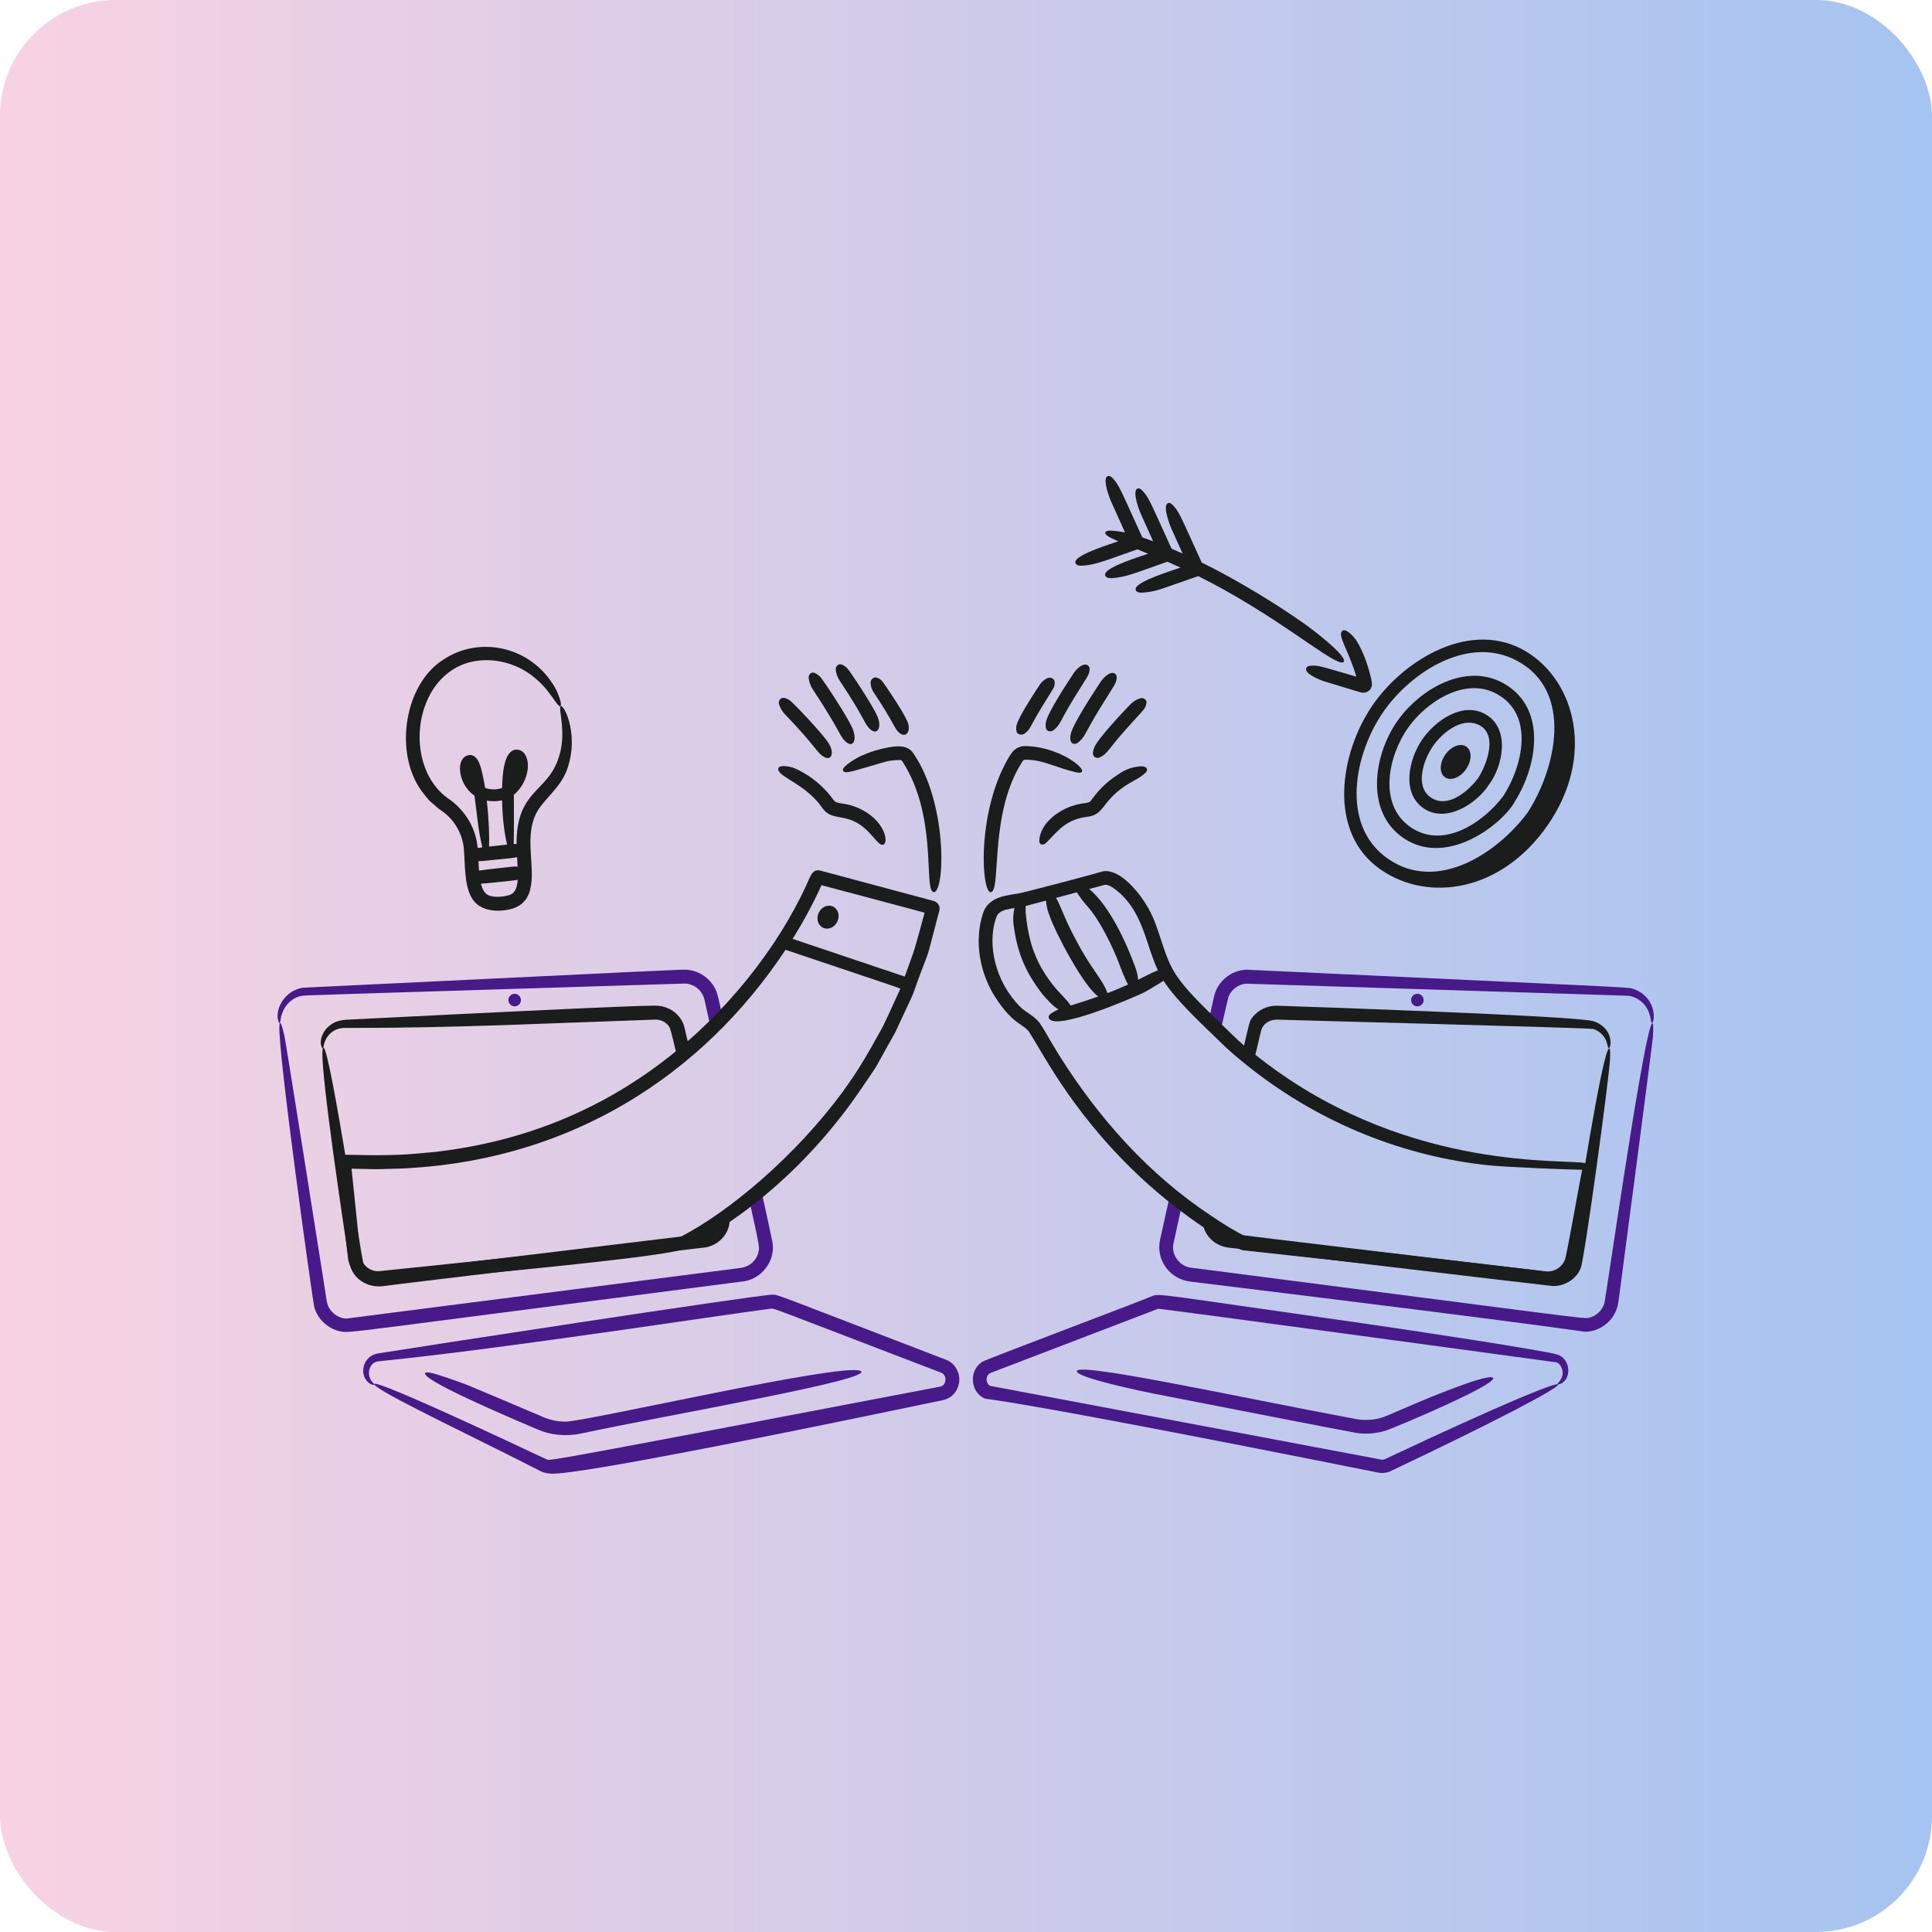 <svg width="500" height="500" viewBox="0 0 500 500" fill="none" xmlns="http://www.w3.org/2000/svg">
<rect width="500" height="500" rx="30" fill="url(#paint0_linear_10624_47499)"/>
<path d="M395.162 168.737C381.048 160.051 363.601 170.448 355.307 182.388C346.872 194.537 343.249 215.382 357.385 225.095C369.815 233.637 388.569 230.679 400.404 213.744C412.929 195.82 407.701 176.453 395.162 168.737ZM358.133 184.041C365.306 173.846 380.075 164.292 392.614 171.007C407.417 178.936 402.611 199.108 395.31 210.346C387.473 220.826 371.974 231.094 359.225 222.262C346.604 213.52 350.606 194.736 358.133 184.041Z" fill="#1B1C1C"/>
<path d="M392.062 207.391C397.749 198.364 400.432 183.67 389.599 177.121C379.63 171.094 367.395 178.286 361.54 186.742C355.567 195.37 353.19 209.986 363.154 216.838C374.583 224.7 389.162 212.948 392.062 207.391ZM364.99 214.024C356.536 208.143 359.344 195.544 364.365 188.393C369.007 181.783 379.013 175.098 387.254 179.524C397.319 184.928 393.99 198.353 389.077 205.985C383.864 212.904 373.484 219.933 364.99 214.024Z" fill="#1B1C1C"/>
<path d="M384.582 184.932C378.619 181.401 371.451 186.478 368.102 191.331C364.685 196.279 362.516 205.169 368.476 209.225C374.136 213.077 382.076 208.144 385.343 203.056C388.924 198.317 390.918 188.683 384.582 184.932ZM370.529 206.539C365.882 203.68 368.483 196.447 370.927 192.982C373.156 189.824 377.872 185.839 382.106 187.353C388.028 189.474 384.784 197.896 382.519 201.404C380.062 204.677 374.864 209.204 370.529 206.539Z" fill="#1B1C1C"/>
<path d="M379.49 193.233C378.005 192.195 375.563 193.126 374.035 195.314C372.507 197.5 372.472 200.115 373.957 201.152C375.441 202.19 377.884 201.259 379.411 199.071C380.939 196.883 380.975 194.271 379.49 193.233Z" fill="#1B1C1C"/>
<path d="M144.964 183.142C144.885 185.386 147.21 192.631 142.942 199.655C139.511 205.137 133.592 206.568 133.686 218.474C133.441 218.419 133.189 218.395 132.938 218.403C133.069 215.935 132.972 208.141 132.987 205.665C135.93 203.366 137.727 198.231 135.868 195.238C135.449 194.559 134.563 193.957 133.561 194C130.313 194.22 130.032 200.657 129.942 203.926C128.516 204.428 126.961 204.419 125.54 203.901C125.297 202.349 124.676 198.933 123.994 197.394C123.072 195.312 121.613 194.965 120.306 195.832C119.762 196.318 119.805 196.249 119.418 196.913C118.369 199.213 119.498 203.669 122.79 205.904C123.659 212.195 123.655 214.244 124.83 219.293C124.347 219.355 123.93 219.411 123.612 219.462C123.19 214.394 120.474 209.917 116.503 207.009C102.569 197.94 107.536 169.291 127.528 170.92C131.592 171.274 135.443 172.889 138.544 175.539C141.11 177.704 142.318 179.573 143.818 181.68C146.196 185.02 145.13 179.963 142.913 176.784C136.485 167.014 123.726 164.641 114.623 170.785C104.204 177.467 101.812 196.126 109.857 205.663C110.367 206.25 110.79 206.916 111.383 207.434C113.346 209.149 113.484 209.293 113.75 209.457C117.6 211.832 119.833 216.023 120.056 219.905C120.4 223.721 120.11 229.204 122.159 232.492C124.781 236.961 132.025 235.865 134.144 234.481C134.449 234.283 134.774 234.122 135.049 233.898C136.661 232.185 135.984 232.941 136.837 231.394C139.1 225.548 135.494 217.485 138.619 210.798C140.42 206.946 144.921 204.208 146.724 199.23C150.318 189.306 145.115 180.764 144.962 183.141L144.964 183.142ZM125.976 207.198C127.307 207.419 128.598 207.428 129.94 207.123C130.049 212.013 130.522 215.501 131.231 218.575C129.987 218.706 128.177 218.899 126.569 219.086C126.668 216.737 126.535 211.927 125.976 207.198ZM123.818 222.846C124.299 222.908 123.902 222.917 132.351 222.08C132.414 222.074 133.213 221.977 133.813 221.827C133.826 222.027 133.927 223.665 133.963 224.309C133.659 224.243 133.348 224.225 133.039 224.256C132.734 224.286 126.159 224.957 123.969 225.296C123.908 224.481 123.857 223.665 123.816 222.848L123.818 222.846ZM132.119 231.512C131.953 231.665 131.612 231.663 131.369 231.759C130.096 232.103 129.248 232.082 128.487 232.097C126.18 232.004 125.129 231.304 124.463 228.707C124.652 228.707 132.77 227.972 133.985 227.693C133.866 229.197 133.523 230.966 132.119 231.512Z" fill="#1B1C1C"/>
<path d="M96.462 357.796C96.163 357.426 95.766 356.913 95.583 356.207C95.16 354.582 95.953 352.784 97.546 352.375C97.881 352.309 98.448 352.253 98.964 352.201C130.733 348.992 186.441 340.338 199.474 338.687C200.43 338.565 199.592 338.419 243.569 355.249C243.666 355.309 243.78 355.343 243.872 355.402C245.142 356.233 244.822 358.271 243.7 358.716C243.479 358.862 242.455 359.021 241.622 359.182C141.667 378.301 142.267 378.056 141.536 377.713C134.309 374.325 91.77 354.256 97.301 358.75C100.937 361.704 124.431 372.786 139.894 380.733C140.407 380.997 141.25 381.276 141.97 381.311C143.034 381.364 142.583 383.553 244.027 362.355C246.929 361.749 248.36 359.133 248.267 356.732C248.19 354.757 246.877 352.693 244.966 351.958C200.08 334.722 201.326 335.033 199.912 335.049C195.927 335.1 105.387 349.022 97.851 350.264C94.579 350.802 93.324 354.108 94.319 356.373C94.91 357.718 95.953 358.305 96.449 358.378C96.961 358.49 96.965 358.288 96.469 357.794L96.462 357.796Z" fill="#481A89"/>
<path d="M222.633 354.767C217.634 352.682 151.991 367.848 146.424 367.91C144.349 367.924 142.293 367.496 140.396 366.655C138.363 365.772 122.118 358.891 121.034 358.474C118.879 357.645 113.024 355.515 111.233 355.229C110.345 355.087 109.746 355.216 110.092 355.751C111.925 358.571 136.276 368.695 139.221 369.985C142.297 371.335 146.426 371.842 150.372 370.995C172.705 366.197 227.538 356.813 222.633 354.767Z" fill="#481A89"/>
<path d="M196.942 307.738C195.92 308.596 194.885 309.439 193.838 310.268C196.655 322.92 196.531 322.786 196.34 323.807C195.935 325.957 194.224 327.814 191.525 328.16L89.586 341.254C87.985 341.173 86.283 340.27 85.257 338.619C84.64 337.628 84.526 336.631 84.309 335.085C84.11 333.678 74.018 269.879 73.616 268.094C72.991 265.313 72.408 263.751 72.303 265.519C71.903 272.365 80.96 336.867 81.317 338.207C82.138 341.293 84.746 343.836 88.019 344.55C90.444 345.08 88.12 345.082 192.888 331.548C197.797 330.522 200.737 325.654 199.895 321.37C199.562 319.674 198.433 314.473 196.942 307.738Z" fill="#481A89"/>
<path d="M72.588 264.057C72.969 261.097 74.85 258.488 77.831 257.774C78.865 257.527 77.835 257.662 177.291 254.541C178.473 254.592 179.607 255.03 180.516 255.788C181.425 256.546 182.059 257.583 182.321 258.737L184.021 266.365C185.042 265.369 186.046 264.356 187.033 263.326C185.691 257.338 185.644 256.497 184.413 254.758C182.822 252.51 180.322 251.16 177.88 250.979C176.316 250.863 175.851 250.949 78.284 255.624C77.673 255.742 77.076 255.923 76.503 256.164C72.799 257.744 71.131 262.008 72.105 264.443C72.326 264.99 72.479 264.903 72.588 264.057Z" fill="#481A89"/>
<path d="M177.025 265.492C176.126 262.648 173.588 260.684 170.611 260.327C169.523 260.196 169.915 259.878 89.917 263.888C89.115 263.927 87.98 264.05 87.063 264.408C83.742 265.702 82.397 269.184 83.278 271.024C83.49 271.465 83.645 271.377 83.764 270.709C84.223 268.144 86.063 266.476 88.176 266.117C88.84 266.005 89.212 266.031 90.889 266.031C118.649 266.031 141.549 264.823 169.554 263.873C170.847 263.83 172.229 264.419 173.038 265.492C173.42 265.999 173.461 265.971 175.415 274.132L178.598 272.039L177.027 265.494L177.025 265.492Z" fill="#1B1C1C"/>
<path d="M188.685 314.271L185.219 315.964C185.072 317.882 183.482 319.139 181.577 319.371C181.577 319.371 98.476 329.418 98.094 329.428C96.372 329.467 94.706 328.511 94.042 326.913C93.462 325.514 84.266 263.574 83.458 271.884C82.91 277.537 89.408 320.659 90.382 326.645C91.065 330.843 95.014 333.443 99.351 332.827C104.346 332.119 182.336 322.885 182.764 322.797C186.938 321.936 189.539 318 188.685 314.273V314.271Z" fill="#1B1C1C"/>
<path d="M133.19 260.441C133.621 260.441 134.035 260.27 134.34 259.966C134.644 259.661 134.815 259.247 134.815 258.816C134.815 258.385 134.644 257.972 134.34 257.667C134.035 257.363 133.621 257.191 133.19 257.191C132.759 257.191 132.346 257.363 132.041 257.667C131.737 257.972 131.565 258.385 131.565 258.816C131.565 259.247 131.737 259.661 132.041 259.966C132.346 260.27 132.759 260.441 133.19 260.441Z" fill="#481A89"/>
<path d="M243.021 234.387C242.492 233.184 241.531 233.184 240.624 232.9L212.263 225.3C210.212 224.859 209.782 226.684 208.654 229.138C201.268 245.25 187.869 262.317 171.64 274.659C155.053 287.306 135.769 295.261 113.795 297.967C113.196 298.114 110.328 298.311 106.126 298.692C99.428 299.18 91.185 298.853 89.55 298.853C88.086 298.853 87.207 299.82 87.265 301.282C87.377 302.311 90.115 326.09 90.115 326.09C91.069 329.732 94.257 332.472 98.64 332.074C177.573 324.902 175.83 323.541 177.39 323.01C192.473 315.433 209.428 301.525 222.799 281.911C228.25 273.915 225.978 277.29 229.899 270.356C232.478 265.795 231.339 267.888 233.009 264.329C237.658 254.411 235.511 259.164 238.251 251.823C240.489 245.827 239.625 249.036 242.683 237.229C242.898 236.401 243.429 235.049 243.017 234.383V234.387H243.021ZM232.951 256.026C227.627 267.639 229 264.698 226.715 268.836C225.625 270.809 222.573 276.439 218.165 282.453C205.847 299.261 188.563 313.707 176.047 320.132C173.848 321.261 98.412 328.947 98.216 328.966C95.901 329.177 93.7 327.492 93.32 325.132L90.979 302.455C98.029 302.61 96.907 302.632 100.72 302.503C102.528 302.417 104.561 302.447 106.784 302.245C147.894 299.605 181.594 278.552 203.293 245.812C235.407 256.612 233.067 255.71 232.951 256.026ZM239.264 236.302C236.454 246.628 237.076 244.634 234.148 252.741L205.118 242.979C207.925 238.531 210.421 233.895 212.591 229.104L212.617 229.089C240.758 236.616 239.335 236.117 239.262 236.304L239.264 236.302Z" fill="#1B1C1C"/>
<path d="M215.547 234.6C214.206 233.991 212.559 234.731 211.863 236.255C211.171 237.777 211.699 239.507 213.038 240.117C214.378 240.726 216.026 239.986 216.72 238.462C217.412 236.94 216.888 235.208 215.547 234.6Z" fill="#1B1C1C"/>
<path d="M228.865 218.406C229.869 217.372 228.673 212.246 222.612 209.344C218.532 207.394 216.66 208.366 215.74 207.063C213.995 204.629 211.829 202.526 209.344 200.854C207.248 199.47 205.58 198.782 205.23 198.67C203.888 198.24 201.182 197.832 201.419 199.214C201.765 201.215 208.83 203.102 212.944 209.286C215.528 212.693 219.162 210.158 224.044 214.595C226.371 216.708 227.837 219.465 228.865 218.406Z" fill="#1B1C1C"/>
<path d="M241.955 230.813C244.642 229.194 244.915 207.625 236.514 195.162C234.999 192.626 231.996 192.987 229.106 193.591C225.288 194.391 222.878 195.635 222.367 195.853C220.985 196.562 216.97 198.984 218.44 199.722C219.354 200.183 221.112 199.433 227.854 197.51C228.458 197.392 229.761 196.716 232.951 196.684C233.344 196.68 233.445 196.919 233.772 197.437C241.957 210.357 239.526 227.212 241.048 230.362C241.248 230.774 241.589 231.036 241.955 230.813Z" fill="#1B1C1C"/>
<path d="M214.15 191.919C212.765 189.78 205.23 181.787 204.363 181.23C203.443 180.639 202.298 180.224 201.741 181.165C201.646 181.327 201.586 181.507 201.566 181.694C201.546 181.881 201.565 182.07 201.623 182.249C201.928 183.268 202.44 184.115 203.112 184.815C210.973 193.005 211.358 194.673 213.004 195.741C215.416 197.306 216.078 194.468 214.152 191.923L214.15 191.919Z" fill="#1B1C1C"/>
<path d="M220.45 188.113C218.691 184.459 212.821 175.677 212.213 175.092C211.818 174.71 211.362 174.397 210.863 174.166C209.984 173.764 209.155 174.546 209.29 175.537C209.43 176.592 209.809 177.601 210.399 178.486C217.428 189.13 217.247 190.402 218.735 191.823C220.884 193.871 221.995 191.318 220.45 188.113Z" fill="#1B1C1C"/>
<path d="M226.92 185.09C225.929 182.734 219.93 173.545 219.169 172.842C218.789 172.484 218.349 172.197 217.868 171.995C217.019 171.638 216.185 172.416 216.293 173.36C216.413 174.418 216.768 175.342 217.303 176.146C223.867 185.994 223.629 187.254 225.116 188.645C227.214 190.607 228.366 187.933 226.919 185.089L226.92 185.09Z" fill="#1B1C1C"/>
<path d="M234.702 186.438C233.808 184.306 228.673 176.543 228.082 176.037C227.737 175.738 227.337 175.511 226.904 175.369C226.122 175.107 225.275 175.865 225.309 176.706C225.346 177.647 225.619 178.449 226.073 179.13C231.494 187.255 231.453 188.618 232.738 189.658C234.679 191.234 235.956 188.906 234.702 186.438Z" fill="#1B1C1C"/>
<path d="M403.796 358.173C406.814 356.877 406.545 351.69 403.028 350.549C399.94 349.549 364.812 344.197 353.297 342.562C298.076 334.723 300.178 334.637 297.958 335.527C290.265 338.613 255.193 351.811 254.247 352.404C250.701 354.633 251.04 360.174 254.778 361.911C255.53 362.311 255.042 360.806 356.648 381.099C357.789 381.327 358.954 381.166 359.868 380.733C415.895 354.205 419.938 348.681 358.587 377.541C358.295 377.679 357.961 377.825 357.469 377.741L256.244 358.655C255.055 358.036 254.95 355.88 256.431 355.288L299.723 338.708C300.174 338.592 403.054 352.608 402.854 352.58C404.045 353.077 404.632 354.717 404.352 355.944C404.131 356.903 403.57 357.554 403.269 357.881C402.985 358.233 403.028 358.414 403.796 358.169V358.173Z" fill="#481A89"/>
<path d="M278.85 355.199C280.509 356.925 296.004 360.167 298.353 360.625C299.779 360.904 349.952 370.714 351.257 370.882C353.681 371.197 356.144 370.993 358.482 370.282C361.065 369.487 389.966 357.256 386.076 356.444C383.731 355.954 369.136 362.011 366.912 362.967C358.634 366.523 358.593 366.594 357.299 366.955C355.242 367.528 353.082 367.632 350.98 367.258C320.181 361.538 275.443 351.651 278.85 355.199Z" fill="#481A89"/>
<path d="M315.753 267.394C317.002 261.855 317.855 258.143 317.945 257.921C318.319 257.006 318.935 256.211 319.728 255.621C320.52 255.031 321.459 254.668 322.442 254.572L421.402 257.7C423.889 258.052 425.7 259.652 426.575 261.614C427.1 262.792 427.216 263.86 427.321 264.389C427.637 266.01 429.161 261.674 426.208 258.246C425.264 257.172 424.047 256.373 422.687 255.933C421.111 255.421 422.586 255.636 322.565 250.953C320.592 251.037 318.701 251.769 317.184 253.035C315.668 254.301 314.611 256.031 314.177 257.958L312.737 264.443C313.726 265.443 314.732 266.427 315.753 267.394Z" fill="#481A89"/>
<path d="M427.248 265.453C424.579 272.856 415.686 335.445 415.211 337.241C414.844 338.624 413.569 340.509 411.203 341.031C409.756 341.351 411.155 341.355 307.85 328.021C304.982 327.421 303.14 324.513 303.665 321.938C303.83 321.132 304.705 317.131 305.947 311.487C304.9 310.682 303.867 309.861 302.846 309.024L300.245 320.745C299.054 326.002 302.656 331.013 308.024 331.67C410.631 344.227 409.311 344.722 410.641 344.644C413.33 344.487 416.082 342.959 417.644 340.36C418.736 338.544 418.801 337.08 419.029 335.565C419.241 334.161 427.654 270.119 427.775 268.294C427.964 265.449 427.848 263.787 427.248 265.453Z" fill="#481A89"/>
<path d="M415.231 266.009C414.411 265.178 413.39 264.574 412.267 264.255C407.432 262.904 337.355 260.488 330.517 260.281C328.136 260.208 325.638 261.289 324.095 263.331C323.368 264.296 323.437 264.24 321.554 272.329L324.387 275.054L326.414 266.564C326.922 264.989 328.447 263.795 330.758 263.884C335.182 264.054 411.265 266.005 412.286 266.293C413.631 266.695 414.762 267.612 415.435 268.844C415.901 269.721 416.032 270.547 416.144 270.968C416.505 272.316 417.847 268.679 415.231 266.009Z" fill="#1B1C1C"/>
<path d="M416.093 271.813C414.046 276.587 409.268 307.436 406.057 326.089C405.707 328.116 403.819 329.624 401.079 329.246C392.814 328.103 318.087 319.417 317.298 319.071C316.78 318.889 316.308 318.598 315.911 318.218C315.515 317.839 315.204 317.379 314.999 316.87L311.293 314.589C310.715 318.667 313.657 322.389 318.003 322.888C318.003 322.888 400.984 332.797 401.84 332.821C405.087 332.911 408.088 330.865 409.096 328.148C410.162 325.274 416.35 279.788 416.677 274.118C416.808 271.843 416.658 270.5 416.095 271.815L416.093 271.813Z" fill="#1B1C1C"/>
<path d="M366.81 257.191C366.379 257.191 365.965 257.363 365.66 257.667C365.356 257.972 365.185 258.385 365.185 258.816C365.185 259.247 365.356 259.661 365.66 259.966C365.965 260.27 366.379 260.441 366.81 260.441C367.241 260.441 367.654 260.27 367.959 259.966C368.263 259.661 368.435 259.247 368.435 258.816C368.435 258.385 368.263 257.972 367.959 257.667C367.654 257.363 367.241 257.191 366.81 257.191Z" fill="#481A89"/>
<path d="M269.775 218.574C270.755 218.536 271.024 217.59 274.243 214.585C274.396 214.473 275.359 213.461 277.154 212.588C279.449 211.473 281.3 211.432 281.979 211.296C285.749 210.533 285.322 207.472 290.794 203.666C293.283 201.935 294.076 201.951 296.273 200.169C297.348 199.3 296.862 198.243 295.243 198.329C293.405 198.422 291.621 198.987 290.065 199.969C287.467 201.632 285.046 203.408 282.411 207.098C281.625 208.197 280.664 207.459 277.152 208.695C273.179 210.095 269.244 213.5 268.98 217.338C268.966 217.556 268.954 217.779 269.016 217.992C269.111 218.325 269.384 218.585 269.777 218.572L269.775 218.574Z" fill="#1B1C1C"/>
<path d="M256.717 230.781C258.997 228.978 256.203 209.985 264.593 197.097C264.973 196.513 265.091 196.609 265.831 196.622C270.067 196.697 273.231 198.638 278.325 199.831C283.806 201.115 275.475 193.173 265.216 193.078C264.203 193.093 263.228 193.471 262.469 194.142C261.196 195.27 259.238 199.318 258.286 201.775C252.738 216.096 254.482 232.55 256.717 230.781Z" fill="#1B1C1C"/>
<path d="M283.679 196.084C283.858 196.134 284.046 196.149 284.231 196.126C284.415 196.103 284.594 196.044 284.756 195.951C286.858 194.796 286.465 194.293 291.342 188.801C295.897 183.671 296.352 183.658 296.696 182.031C296.881 181.156 296.009 180.436 295.065 180.731C294.091 181.034 293.21 181.58 292.505 182.317C290.706 184.187 284.133 191.099 283.187 193.481C282.762 194.555 282.566 195.776 283.675 196.084H283.679Z" fill="#1B1C1C"/>
<path d="M279.054 192.142C280.995 190.496 280.52 190.079 284.623 183.39C288.584 176.933 288.904 176.98 288.997 175.297C289.017 175.059 288.956 174.821 288.824 174.622C288.691 174.422 288.495 174.274 288.268 174.201C287.134 173.799 285.478 175.497 284.814 176.499C283.282 178.812 277.708 187.276 277.121 189.905C276.485 192.748 278.207 192.86 279.054 192.142Z" fill="#1B1C1C"/>
<path d="M271.651 189.259C271.836 189.277 272.024 189.258 272.202 189.203C272.38 189.148 272.546 189.058 272.689 188.939C274.555 187.432 274.087 186.992 277.912 180.739C281.485 174.897 281.936 174.777 281.988 173.132C281.997 172.897 281.929 172.665 281.796 172.471C281.662 172.277 281.47 172.131 281.248 172.055C280.148 171.638 278.568 173.173 277.915 174.149C276.481 176.303 271.221 184.283 270.712 186.785C270.484 187.907 270.512 189.152 271.651 189.259Z" fill="#1B1C1C"/>
<path d="M265.091 189.886C266.77 188.733 266.366 188.316 269.598 183.012C272.749 177.842 273.018 177.924 272.952 176.505C272.917 175.714 271.948 175.132 271.138 175.484C270.328 175.826 269.635 176.398 269.145 177.129C267.959 178.91 263.395 185.791 263.043 187.899C262.95 188.46 262.963 189.31 263.262 189.683C263.623 190.13 264.483 190.303 265.091 189.886Z" fill="#1B1C1C"/>
<path d="M411.046 301.587C410.99 301.46 410.908 301.347 410.805 301.255C410.702 301.164 410.58 301.095 410.448 301.054C405.734 299.775 365.948 303.518 328.383 275.665C325.705 273.647 322.545 271.28 319.36 268.215C304.782 254.192 303.546 252.634 300.703 243.918C299.763 241.06 298.82 237.952 297.152 234.953C294.843 230.985 290.169 225.16 285.82 225.448C284.978 225.504 285.857 225.616 264.554 231.026C261.665 231.759 255.915 231.499 254.374 236.449C252.066 243.514 253.559 251.837 257.581 258.085C262.477 265.668 265.244 264.963 266.542 267.412C270.368 273.381 278.57 289.86 297.328 306.651C309.021 317.057 320.737 323.557 321.645 323.567C402.136 332.315 400.249 332.343 402.285 331.793C405.165 331.062 407.531 328.625 407.968 325.166C409.073 316.434 411.587 302.722 411.046 301.587ZM285.854 229.012C286.65 228.862 287.645 229.459 288.298 229.932C295.776 235.327 296.412 244.174 299.649 251.112C297.573 251.951 295.974 252.871 294.54 253.573C294.445 252.422 294.189 251.291 293.779 250.212C291.4 243.742 287.163 234.502 281.885 230.069C281.992 230.041 285.758 229.021 285.854 229.012ZM278.662 230.934C279.443 232.101 280.227 233.234 281.175 234.267C284.604 237.986 288 245.049 289.775 249.767C289.822 249.958 291.189 253.543 291.95 254.794C290.42 255.487 288.558 256.282 286.587 257.023C285.41 253.447 282.68 251.269 278.602 243.536C275.299 237.483 274.443 234.102 273.285 232.378L278.66 230.936L278.662 230.934ZM265.446 234.472C265.852 234.377 265.504 234.469 270.708 233.07C270.802 234.441 271.127 235.78 271.643 237.038C273.229 241.575 280.374 255.153 284.219 257.889C281.86 258.727 279.482 259.508 277.085 260.232C276.244 258.915 274.686 257.442 273.727 256.376C273.472 256.088 269.873 252.127 267.93 247.201C265.85 242.339 265.566 236.859 265.444 236.255C265.388 235.965 265.457 235.071 265.446 234.472ZM404.993 326.048C404.628 326.948 404 327.717 403.191 328.256C402.383 328.794 401.432 329.077 400.46 329.068L322.416 320.036C319.779 318.68 317.043 317.102 313.401 314.615C297.285 303.919 284.438 289.529 274.142 273.155C270.862 267.859 270.985 267.614 269.025 264.684C267.477 262.721 265.33 261.954 263.898 260.435C257.482 253.879 255.543 244.456 257.68 237.851C257.961 236.931 258.206 236.524 258.815 236.101C259.662 235.492 261.022 235.233 262.559 234.989C262.21 236.406 262.123 237.875 262.303 239.323C263.243 246.081 264.943 251.003 269.773 257.286C270.615 258.244 272.35 260.321 273.921 261.238C273.244 261.529 272.598 261.887 271.993 262.307C271.312 262.777 271.282 263.315 271.535 263.671C273.674 266.642 292.466 258.534 295.748 257.004C296.683 256.568 299.516 254.857 301.148 253.827C304.402 258.964 311.28 265.236 315.112 268.991C317.748 271.648 320.536 273.991 323.291 276.17C342.105 291.066 363.902 299.363 385.274 301.581C390.074 302.075 406.173 302.707 409.453 302.735C408.191 309.276 405.461 324.919 404.997 326.05L404.993 326.048Z" fill="#1B1C1C"/>
<path d="M347.182 163.523C346.404 164.916 349.084 168.601 351.006 175.053C351.029 175.103 351.036 175.12 351.004 175.118C341.679 172.403 341.14 172.111 339.059 172.31C338.26 172.386 337.972 172.83 338.01 173.271C338.126 174.608 341.68 176.025 342.965 176.414L352.132 179.186C353.458 179.547 354.739 178.714 354.916 177.824C355.337 176.919 354.662 174.89 354.389 173.836C353.742 171.334 352.087 166.905 350.421 164.974C349.531 163.941 347.846 162.331 347.182 163.523Z" fill="#1B1C1C"/>
<path d="M347.846 170.976C347.698 169.082 340.207 163.343 338.468 162.077C331.839 157.252 320.628 150.298 311.001 145.574C305.137 132.708 305.116 132.372 303.46 130.653C302.818 129.988 302.291 130.077 302.007 130.403C301.088 131.446 302.629 135.633 303.203 136.91L306.053 143.251C305.106 142.826 304.155 142.41 303.2 142.004C297.578 129.672 297.307 128.695 295.572 126.895C294.932 126.231 294.405 126.317 294.117 126.642C293.199 127.686 294.74 131.873 295.314 133.15L298.429 140.082C297.5 139.73 296.566 139.391 295.628 139.065C289.876 126.446 289.61 125.473 287.869 123.665C287.239 123.011 286.708 123.085 286.415 123.415C285.496 124.458 287.037 128.645 287.611 129.922L291.151 137.797C290.265 137.615 287.746 137.2 286.8 137.361C286.226 137.451 285.855 137.748 286.104 138.158C286.542 138.907 288.406 139.635 289.421 140.084C287.383 140.785 279.535 143.222 278.435 145.032C278.05 145.668 278.443 146.46 279.939 146.397C283.563 146.236 285.9 145.107 294.345 142.174C295.271 142.554 296.2 142.932 297.133 143.304C294.837 144.097 287.234 146.449 286.136 148.259C285.754 148.89 286.136 149.688 287.639 149.624C291.271 149.464 293.704 148.297 302.132 145.372C303.144 145.815 304.282 146.326 305.513 146.894C303.058 147.741 295.125 150.197 294.024 152.02C293.64 152.656 294.027 153.449 295.527 153.385C297.282 153.299 299.015 152.96 300.673 152.377L310.106 149.101C329.385 158.715 342.872 170.372 346.866 171.399C347.42 171.543 347.88 171.445 347.842 170.972L347.846 170.976Z" fill="#1B1C1C"/>
<defs>
<linearGradient id="paint0_linear_10624_47499" x1="0" y1="250" x2="500" y2="250" gradientUnits="userSpaceOnUse">
<stop stop-color="#F8D2E2"/>
<stop offset="1" stop-color="#A5C4F1"/>
</linearGradient>
</defs>
</svg>
